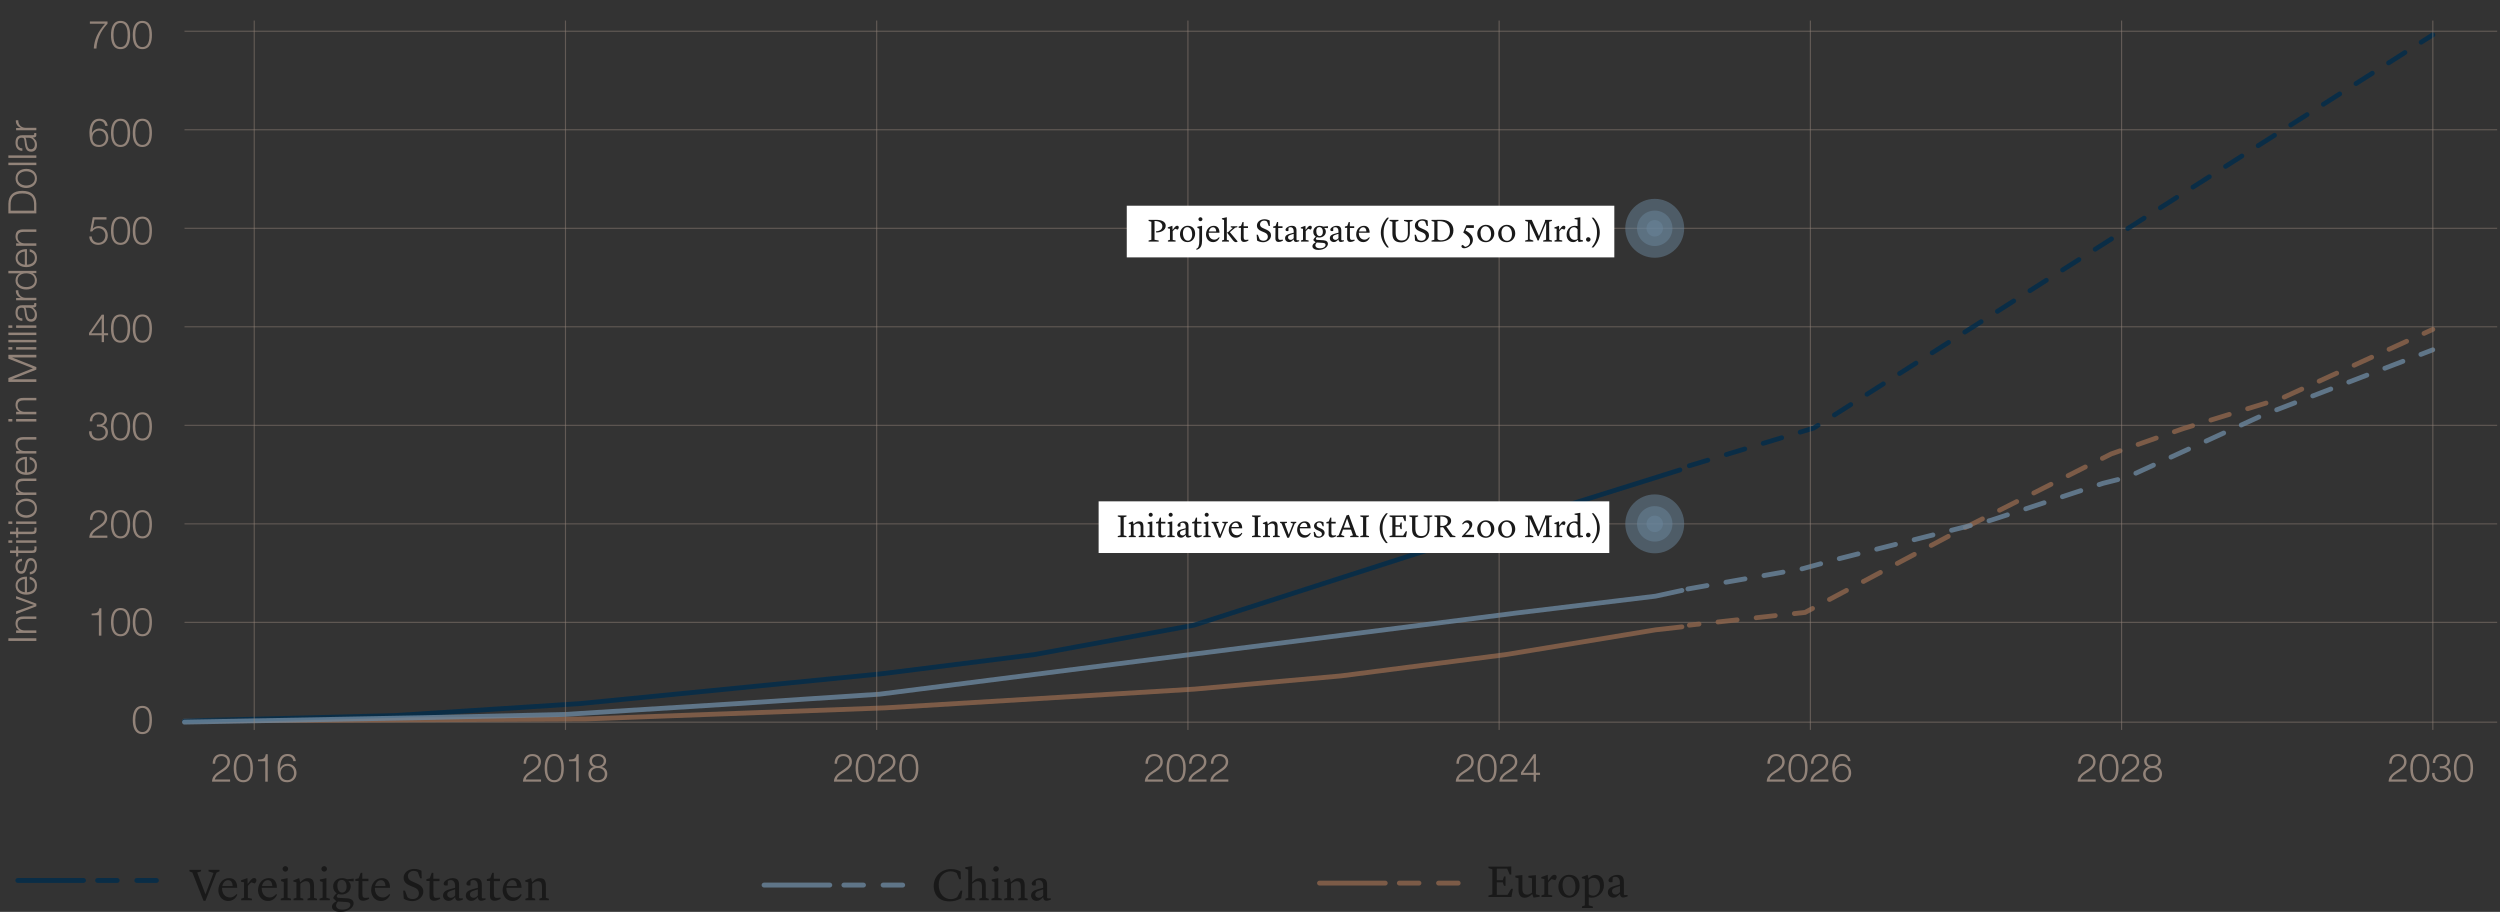 <svg xmlns="http://www.w3.org/2000/svg" viewBox="0 0 765 279.04"><rect x="0" y="0" width="765" height="279.04" fill="#333333" stroke="none"/><defs><style>.cls-1,.cls-2{fill:#8e654c}.cls-1,.cls-4,.cls-5{opacity:.8}.cls-6{fill:#fff}.cls-7,.cls-8{fill:#928379}.cls-8,.cls-9{opacity:.5}.cls-4,.cls-9{fill:#6a869d}.cls-10{fill:#191919}.cls-5{fill:#002c4b}</style></defs><g id="Calque_6" data-name="Calque 6"><path d="M46.49 220.31c0 1.97-.48 4.33-2.93 4.33s-2.93-2.36-2.93-4.32.48-4.33 2.93-4.33 2.93 2.36 2.93 4.32Zm-5.09 0c0 1.46.25 3.69 2.17 3.69s2.17-2.23 2.17-3.69-.25-3.68-2.17-3.68-2.17 2.23-2.17 3.68Z" class="cls-7"/><g><path d="M70.41 239.19h-5.53c.06-2.49 2.61-3.11 4.04-4.53.46-.47.7-.91.7-1.58 0-1.09-.86-1.71-1.88-1.71-1.38 0-1.92 1.1-1.9 2.34h-.76c-.04-1.73.86-2.97 2.69-2.97 1.46 0 2.6.8 2.6 2.36 0 1.4-1.02 2.28-2.11 2.99-.82.55-2.31 1.29-2.52 2.42h4.67v.7ZM77.38 235.04c0 1.97-.48 4.33-2.93 4.33s-2.93-2.36-2.93-4.32.48-4.33 2.93-4.33 2.93 2.36 2.93 4.32Zm-5.09 0c0 1.46.25 3.69 2.17 3.69s2.17-2.23 2.17-3.69-.25-3.68-2.17-3.68-2.17 2.23-2.17 3.68ZM78.96 232.41c1.32-.05 2.13-.07 2.36-1.62h.61v8.4h-.76v-6.24h-2.22v-.54ZM89.77 232.92c-.13-.92-.78-1.56-1.75-1.56-1.95 0-2.31 2.23-2.31 3.75h.02c.4-.83 1.28-1.39 2.23-1.39 1.68 0 2.77 1.16 2.77 2.81s-1.19 2.84-2.84 2.84c-2.04 0-2.94-1.19-2.94-4.46 0-1 .25-4.19 3-4.19 1.48 0 2.4.73 2.58 2.19h-.76Zm-3.91 3.65c0 1.19.64 2.16 2.1 2.16 1.2 0 2.01-1 2.01-2.16 0-1.22-.74-2.22-2.03-2.22s-2.09.98-2.09 2.22Z" class="cls-7"/></g><g><path d="M165.56 239.19h-5.53c.06-2.49 2.61-3.11 4.04-4.53.46-.47.7-.91.7-1.58 0-1.09-.86-1.71-1.88-1.71-1.38 0-1.92 1.1-1.9 2.34h-.76c-.04-1.73.86-2.97 2.69-2.97 1.46 0 2.6.8 2.6 2.36 0 1.4-1.02 2.28-2.11 2.99-.82.55-2.31 1.29-2.52 2.42h4.67v.7ZM172.53 235.04c0 1.97-.48 4.33-2.93 4.33s-2.93-2.36-2.93-4.32.48-4.33 2.93-4.33 2.93 2.36 2.93 4.32Zm-5.1 0c0 1.46.25 3.69 2.17 3.69s2.17-2.23 2.17-3.69-.25-3.68-2.17-3.68-2.17 2.23-2.17 3.68ZM174.11 232.41c1.32-.05 2.13-.07 2.36-1.62h.61v8.4h-.76v-6.24h-2.22v-.54ZM184.12 234.67v.02c1.08.22 1.71 1.02 1.71 2.15 0 1.69-1.32 2.53-2.89 2.53s-2.89-.84-2.89-2.53c.02-1.09.67-1.96 1.7-2.15v-.02c-.88-.26-1.37-.92-1.37-1.85 0-1.44 1.31-2.1 2.54-2.1s2.55.66 2.55 2.1c0 .91-.52 1.6-1.37 1.85Zm.96 2.17c0-1.21-1.01-1.85-2.13-1.82-1.15-.02-2.13.59-2.13 1.82s.96 1.9 2.13 1.9 2.13-.61 2.13-1.9Zm-.34-4.02c0-.96-.78-1.46-1.79-1.46-.92 0-1.8.5-1.8 1.46 0 1.13.91 1.58 1.8 1.56.92.02 1.79-.48 1.79-1.56Z" class="cls-7"/></g><g><path d="M355.85 239.19h-5.53c.06-2.49 2.61-3.11 4.04-4.53.46-.47.7-.91.7-1.58 0-1.09-.86-1.71-1.88-1.71-1.38 0-1.92 1.1-1.9 2.34h-.76c-.04-1.73.86-2.97 2.69-2.97 1.46 0 2.6.8 2.6 2.36 0 1.4-1.02 2.28-2.11 2.99-.82.55-2.31 1.29-2.52 2.42h4.67v.7ZM362.83 235.04c0 1.97-.48 4.33-2.93 4.33s-2.93-2.36-2.93-4.32.48-4.33 2.93-4.33 2.93 2.36 2.93 4.32Zm-5.1 0c0 1.46.25 3.69 2.17 3.69s2.17-2.23 2.17-3.69-.25-3.68-2.17-3.68-2.17 2.23-2.17 3.68ZM369.2 239.19h-5.53c.06-2.49 2.61-3.11 4.04-4.53.46-.47.7-.91.7-1.58 0-1.09-.86-1.71-1.88-1.71-1.38 0-1.92 1.1-1.9 2.34h-.76c-.04-1.73.86-2.97 2.69-2.97 1.46 0 2.6.8 2.6 2.36 0 1.4-1.02 2.28-2.11 2.99-.82.55-2.31 1.29-2.52 2.42h4.67v.7ZM375.87 239.19h-5.53c.06-2.49 2.61-3.11 4.04-4.53.46-.47.7-.91.7-1.58 0-1.09-.86-1.71-1.88-1.71-1.38 0-1.92 1.1-1.9 2.34h-.76c-.04-1.73.86-2.97 2.69-2.97 1.46 0 2.6.8 2.6 2.36 0 1.4-1.02 2.28-2.11 2.99-.82.55-2.31 1.29-2.52 2.42h4.67v.7Z" class="cls-7"/></g><g><path d="M260.71 239.19h-5.53c.06-2.49 2.61-3.11 4.04-4.53.46-.47.7-.91.7-1.58 0-1.09-.86-1.71-1.88-1.71-1.38 0-1.92 1.1-1.9 2.34h-.75c-.04-1.73.86-2.97 2.69-2.97 1.46 0 2.6.8 2.6 2.36 0 1.4-1.02 2.28-2.11 2.99-.82.55-2.31 1.29-2.52 2.42h4.67v.7ZM267.68 235.04c0 1.97-.48 4.33-2.93 4.33s-2.93-2.36-2.93-4.32.48-4.33 2.93-4.33 2.93 2.36 2.93 4.32Zm-5.1 0c0 1.46.25 3.69 2.17 3.69s2.17-2.23 2.17-3.69-.25-3.68-2.17-3.68-2.17 2.23-2.17 3.68ZM274.05 239.19h-5.53c.06-2.49 2.61-3.11 4.04-4.53.46-.47.7-.91.7-1.58 0-1.09-.86-1.71-1.88-1.71-1.38 0-1.92 1.1-1.9 2.34h-.75c-.04-1.73.86-2.97 2.69-2.97 1.46 0 2.6.8 2.6 2.36 0 1.4-1.02 2.28-2.11 2.99-.82.55-2.31 1.29-2.52 2.42h4.67v.7ZM281.02 235.04c0 1.97-.48 4.33-2.93 4.33s-2.93-2.36-2.93-4.32.48-4.33 2.93-4.33 2.93 2.36 2.93 4.32Zm-5.09 0c0 1.46.25 3.69 2.17 3.69s2.17-2.23 2.17-3.69-.25-3.68-2.17-3.68-2.17 2.23-2.17 3.68Z" class="cls-7"/></g><g><path d="M451 239.19h-5.53c.06-2.49 2.61-3.11 4.04-4.53.46-.47.7-.91.7-1.58 0-1.09-.86-1.71-1.88-1.71-1.38 0-1.92 1.1-1.9 2.34h-.76c-.04-1.73.86-2.97 2.69-2.97 1.46 0 2.6.8 2.6 2.36 0 1.4-1.02 2.28-2.11 2.99-.82.55-2.31 1.29-2.52 2.42H451v.7ZM457.97 235.04c0 1.97-.48 4.33-2.93 4.33s-2.93-2.36-2.93-4.32.48-4.33 2.93-4.33 2.93 2.36 2.93 4.32Zm-5.09 0c0 1.46.25 3.69 2.17 3.69s2.17-2.23 2.17-3.69-.25-3.68-2.17-3.68-2.17 2.23-2.17 3.68ZM464.34 239.19h-5.53c.06-2.49 2.61-3.11 4.04-4.53.46-.47.7-.91.7-1.58 0-1.09-.86-1.71-1.88-1.71-1.38 0-1.92 1.1-1.9 2.34h-.76c-.04-1.73.86-2.97 2.69-2.97 1.46 0 2.6.8 2.6 2.36 0 1.4-1.02 2.28-2.11 2.99-.82.55-2.31 1.29-2.52 2.42h4.67v.7ZM465.42 236.37l3.89-5.58h.68v5.67h1.26v.64h-1.26v2.09h-.7v-2.09h-3.87v-.73Zm3.87.1v-4.57h-.02l-3.17 4.57h3.19Z" class="cls-7"/></g><g><path d="M546.15 239.19h-5.53c.06-2.49 2.62-3.11 4.04-4.53.46-.47.7-.91.7-1.58 0-1.09-.86-1.71-1.88-1.71-1.38 0-1.92 1.1-1.89 2.34h-.76c-.04-1.73.86-2.97 2.69-2.97 1.46 0 2.6.8 2.6 2.36 0 1.4-1.02 2.28-2.11 2.99-.82.55-2.32 1.29-2.52 2.42h4.67v.7ZM553.12 235.04c0 1.97-.48 4.33-2.93 4.33s-2.93-2.36-2.93-4.32.48-4.33 2.93-4.33 2.93 2.36 2.93 4.32Zm-5.1 0c0 1.46.25 3.69 2.17 3.69s2.17-2.23 2.17-3.69-.25-3.68-2.17-3.68-2.17 2.23-2.17 3.68ZM559.49 239.19h-5.53c.06-2.49 2.62-3.11 4.04-4.53.46-.47.7-.91.7-1.58 0-1.09-.86-1.71-1.88-1.71-1.38 0-1.92 1.1-1.89 2.34h-.76c-.04-1.73.86-2.97 2.69-2.97 1.46 0 2.6.8 2.6 2.36 0 1.4-1.02 2.28-2.11 2.99-.82.55-2.32 1.29-2.52 2.42h4.67v.7ZM565.5 232.92c-.13-.92-.78-1.56-1.75-1.56-1.95 0-2.31 2.23-2.31 3.75h.02c.4-.83 1.28-1.39 2.23-1.39 1.68 0 2.77 1.16 2.77 2.81s-1.19 2.84-2.84 2.84c-2.04 0-2.94-1.19-2.94-4.46 0-1 .25-4.19 3-4.19 1.47 0 2.4.73 2.58 2.19h-.75Zm-3.91 3.65c0 1.19.64 2.16 2.1 2.16 1.2 0 2.01-1 2.01-2.16 0-1.22-.74-2.22-2.03-2.22s-2.09.98-2.09 2.22Z" class="cls-7"/></g><g><path d="M641.29 239.19h-5.53c.06-2.49 2.61-3.11 4.04-4.53.46-.47.7-.91.7-1.58 0-1.09-.86-1.71-1.88-1.71-1.38 0-1.92 1.1-1.9 2.34h-.76c-.04-1.73.86-2.97 2.69-2.97 1.46 0 2.6.8 2.6 2.36 0 1.4-1.02 2.28-2.11 2.99-.82.55-2.31 1.29-2.52 2.42h4.67v.7ZM648.27 235.04c0 1.97-.48 4.33-2.93 4.33s-2.93-2.36-2.93-4.32.48-4.33 2.93-4.33 2.93 2.36 2.93 4.32Zm-5.1 0c0 1.46.25 3.69 2.17 3.69s2.17-2.23 2.17-3.69-.25-3.68-2.17-3.68-2.17 2.23-2.17 3.68ZM654.64 239.19h-5.53c.06-2.49 2.61-3.11 4.04-4.53.46-.47.7-.91.7-1.58 0-1.09-.86-1.71-1.88-1.71-1.38 0-1.92 1.1-1.9 2.34h-.76c-.04-1.73.86-2.97 2.69-2.97 1.46 0 2.6.8 2.6 2.36 0 1.4-1.02 2.28-2.11 2.99-.82.55-2.31 1.29-2.52 2.42h4.67v.7ZM659.86 234.67v.02c1.08.22 1.71 1.02 1.71 2.15 0 1.69-1.32 2.53-2.89 2.53s-2.89-.84-2.89-2.53c.02-1.09.67-1.96 1.7-2.15v-.02c-.88-.26-1.37-.92-1.37-1.85 0-1.44 1.31-2.1 2.54-2.1s2.55.66 2.55 2.1c0 .91-.52 1.6-1.37 1.85Zm.96 2.17c0-1.21-1.01-1.85-2.13-1.82-1.15-.02-2.13.59-2.13 1.82s.96 1.9 2.13 1.9 2.13-.61 2.13-1.9Zm-.35-4.02c0-.96-.78-1.46-1.79-1.46-.92 0-1.8.5-1.8 1.46 0 1.13.91 1.58 1.8 1.56.92.02 1.79-.48 1.79-1.56Z" class="cls-7"/></g><g><path d="M736.44 239.19h-5.53c.06-2.49 2.61-3.11 4.04-4.53.46-.47.7-.91.7-1.58 0-1.09-.86-1.71-1.88-1.71-1.38 0-1.92 1.1-1.9 2.34h-.76c-.04-1.73.86-2.97 2.69-2.97 1.46 0 2.6.8 2.6 2.36 0 1.4-1.02 2.28-2.11 2.99-.82.55-2.31 1.29-2.52 2.42h4.67v.7ZM743.41 235.04c0 1.97-.48 4.33-2.93 4.33s-2.93-2.36-2.93-4.32.48-4.33 2.93-4.33 2.93 2.36 2.93 4.32Zm-5.09 0c0 1.46.25 3.69 2.17 3.69s2.17-2.23 2.17-3.69-.25-3.68-2.17-3.68-2.17 2.23-2.17 3.68ZM744.98 236.51c-.05 1.33.74 2.22 2.1 2.22 1.1 0 2.15-.66 2.15-1.86s-.9-1.77-2.01-1.77h-.64v-.64h.64c.78.01 1.7-.47 1.7-1.52s-.83-1.58-1.83-1.58c-1.26 0-1.93.88-1.91 2.12h-.76c.01-1.58 1.02-2.76 2.65-2.76 1.32 0 2.6.65 2.6 2.13 0 .91-.52 1.64-1.42 1.86v.02c1.09.18 1.73.97 1.73 2.08 0 1.64-1.34 2.55-2.89 2.55-1.74 0-2.99-1.06-2.87-2.85h.76ZM756.76 235.04c0 1.97-.48 4.33-2.93 4.33s-2.93-2.36-2.93-4.32.48-4.33 2.93-4.33 2.93 2.36 2.93 4.32Zm-5.1 0c0 1.46.25 3.69 2.17 3.69s2.17-2.23 2.17-3.69-.25-3.68-2.17-3.68-2.17 2.23-2.17 3.68Z" class="cls-7"/></g><g><path d="M32.85 164.57h-5.53c.06-2.49 2.61-3.11 4.04-4.53.46-.47.7-.91.7-1.58 0-1.09-.86-1.71-1.88-1.71-1.38 0-1.92 1.1-1.9 2.34h-.76c-.04-1.73.86-2.97 2.69-2.97 1.46 0 2.6.8 2.6 2.36 0 1.4-1.02 2.28-2.11 2.99-.82.55-2.31 1.29-2.52 2.42h4.67v.7ZM39.82 160.42c0 1.97-.48 4.33-2.93 4.33s-2.93-2.36-2.93-4.32.48-4.33 2.93-4.33 2.93 2.36 2.93 4.32Zm-5.1 0c0 1.46.25 3.69 2.17 3.69s2.17-2.23 2.17-3.69-.25-3.68-2.17-3.68-2.17 2.23-2.17 3.68ZM46.49 160.42c0 1.97-.48 4.33-2.93 4.33s-2.93-2.36-2.93-4.32.48-4.33 2.93-4.33 2.93 2.36 2.93 4.32Zm-5.09 0c0 1.46.25 3.69 2.17 3.69s2.17-2.23 2.17-3.69-.25-3.68-2.17-3.68-2.17 2.23-2.17 3.68Z" class="cls-7"/></g><g><path d="m27.25 101.87 3.89-5.58h.68v5.67h1.26v.64h-1.26v2.09h-.7v-2.09h-3.87v-.73Zm3.87.1V97.4h-.02l-3.17 4.57h3.19ZM39.82 100.54c0 1.97-.48 4.33-2.93 4.33s-2.93-2.36-2.93-4.32.48-4.33 2.93-4.33 2.93 2.36 2.93 4.32Zm-5.1 0c0 1.46.25 3.69 2.17 3.69s2.17-2.23 2.17-3.69-.25-3.68-2.17-3.68-2.17 2.23-2.17 3.68ZM46.49 100.54c0 1.97-.48 4.33-2.93 4.33s-2.93-2.36-2.93-4.32.48-4.33 2.93-4.33 2.93 2.36 2.93 4.32Zm-5.09 0c0 1.46.25 3.69 2.17 3.69s2.17-2.23 2.17-3.69-.25-3.68-2.17-3.68-2.17 2.23-2.17 3.68Z" class="cls-7"/></g><g><path d="M32.19 38.53c-.13-.92-.78-1.56-1.75-1.56-1.96 0-2.31 2.23-2.31 3.75h.02c.4-.83 1.28-1.39 2.23-1.39 1.68 0 2.77 1.16 2.77 2.81s-1.19 2.84-2.84 2.84c-2.04 0-2.94-1.19-2.94-4.46 0-1 .25-4.19 3-4.19 1.48 0 2.4.73 2.58 2.19h-.76Zm-3.91 3.66c0 1.19.64 2.16 2.1 2.16 1.2 0 2.01-1 2.01-2.16 0-1.22-.74-2.22-2.03-2.22s-2.09.98-2.09 2.22ZM39.82 40.65c0 1.97-.48 4.33-2.93 4.33s-2.93-2.36-2.93-4.32.48-4.33 2.93-4.33 2.93 2.36 2.93 4.32Zm-5.1 0c0 1.46.25 3.69 2.17 3.69s2.17-2.23 2.17-3.69-.25-3.68-2.17-3.68-2.17 2.23-2.17 3.68ZM46.49 40.65c0 1.97-.48 4.33-2.93 4.33s-2.93-2.36-2.93-4.32.48-4.33 2.93-4.33 2.93 2.36 2.93 4.32Zm-5.09 0c0 1.46.25 3.69 2.17 3.69s2.17-2.23 2.17-3.69-.25-3.68-2.17-3.68-2.17 2.23-2.17 3.68Z" class="cls-7"/></g><g><path d="M28.05 187.74c1.32-.05 2.13-.07 2.36-1.62h.61v8.4h-.76v-6.24h-2.22v-.54ZM39.82 190.37c0 1.97-.48 4.33-2.93 4.33s-2.93-2.36-2.93-4.32.48-4.33 2.93-4.33 2.93 2.36 2.93 4.32Zm-5.1 0c0 1.46.25 3.69 2.17 3.69s2.17-2.23 2.17-3.69-.25-3.68-2.17-3.68-2.17 2.23-2.17 3.68ZM46.49 190.37c0 1.97-.48 4.33-2.93 4.33s-2.93-2.36-2.93-4.32.48-4.33 2.93-4.33 2.93 2.36 2.93 4.32Zm-5.09 0c0 1.46.25 3.69 2.17 3.69s2.17-2.23 2.17-3.69-.25-3.68-2.17-3.68-2.17 2.23-2.17 3.68Z" class="cls-7"/></g><g><path d="M28.04 131.96c-.05 1.33.74 2.22 2.1 2.22 1.1 0 2.15-.66 2.15-1.86s-.9-1.77-2.01-1.77h-.64v-.64h.64c.78.01 1.7-.47 1.7-1.52s-.83-1.58-1.84-1.58c-1.26 0-1.93.88-1.91 2.12h-.76c.01-1.58 1.02-2.76 2.65-2.76 1.32 0 2.6.65 2.6 2.13 0 .91-.52 1.64-1.42 1.86v.02c1.09.18 1.73.97 1.73 2.08 0 1.64-1.34 2.55-2.89 2.55-1.74 0-2.99-1.06-2.87-2.85h.76ZM39.82 130.48c0 1.97-.48 4.33-2.93 4.33s-2.93-2.36-2.93-4.32.48-4.33 2.93-4.33 2.93 2.36 2.93 4.32Zm-5.1 0c0 1.46.25 3.69 2.17 3.69s2.17-2.23 2.17-3.69-.25-3.68-2.17-3.68-2.17 2.23-2.17 3.68ZM46.49 130.48c0 1.97-.48 4.33-2.93 4.33s-2.93-2.36-2.93-4.32.48-4.33 2.93-4.33 2.93 2.36 2.93 4.32Zm-5.09 0c0 1.46.25 3.69 2.17 3.69s2.17-2.23 2.17-3.69-.25-3.68-2.17-3.68-2.17 2.23-2.17 3.68Z" class="cls-7"/></g><g><path d="M28.08 72.35c.04 1.16.91 1.94 2.06 1.94 1.3 0 2.1-1.07 2.1-2.29s-.9-2.18-2.15-2.18c-.74 0-1.46.36-1.87 1h-.65l.82-4.35h4.2v.7h-3.67l-.54 2.78.02.02c.42-.49 1.13-.78 1.77-.78 1.73 0 2.82 1.21 2.82 2.9s-1.31 2.84-2.91 2.84-2.72-.98-2.76-2.58h.76ZM39.82 70.6c0 1.97-.48 4.33-2.93 4.33s-2.93-2.36-2.93-4.32.48-4.33 2.93-4.33 2.93 2.36 2.93 4.32Zm-5.1 0c0 1.46.25 3.69 2.17 3.69s2.17-2.23 2.17-3.69-.25-3.68-2.17-3.68-2.17 2.23-2.17 3.68ZM46.49 70.6c0 1.97-.48 4.33-2.93 4.33s-2.93-2.36-2.93-4.32.48-4.33 2.93-4.33 2.93 2.36 2.93 4.32Zm-5.09 0c0 1.46.25 3.69 2.17 3.69s2.17-2.23 2.17-3.69-.25-3.68-2.17-3.68-2.17 2.23-2.17 3.68Z" class="cls-7"/></g><path d="M56.46 69.69h707.67v.34H56.46z" class="cls-8"/><g><path d="M27.5 6.57h5.4v.7c-1.04 1.09-3.2 3.68-3.39 7.59h-.82c.2-2.84 1.13-4.94 3.45-7.59H27.5v-.7ZM39.82 10.71c0 1.97-.48 4.33-2.93 4.33s-2.93-2.36-2.93-4.32.48-4.33 2.93-4.33 2.93 2.36 2.93 4.32Zm-5.1 0c0 1.46.25 3.69 2.17 3.69s2.17-2.23 2.17-3.69-.25-3.68-2.17-3.68-2.17 2.23-2.17 3.68ZM46.49 10.71c0 1.97-.48 4.33-2.93 4.33s-2.93-2.36-2.93-4.32.48-4.33 2.93-4.33 2.93 2.36 2.93 4.32Zm-5.09 0c0 1.46.25 3.69 2.17 3.69s2.17-2.23 2.17-3.69-.25-3.68-2.17-3.68-2.17 2.23-2.17 3.68Z" class="cls-7"/></g><path d="M56.46 9.39h707.67v.34H56.46zM56.46 39.54h707.67v.34H56.46zM56.46 99.83h707.67v.34H56.46zM56.46 129.98h707.67v.34H56.46zM56.46 160.13h707.67v.34H56.46zM56.46 190.28h707.67v.34H56.46zM56.46 220.81h707.67v.34H56.46z" class="cls-8"/><path d="M56.46 221.34c-.41 0-.74-.33-.74-.74s.33-.74.74-.74l122.72-.6 91.56-3.39 94.73-5.74 44.76-4.04 50.45-6.52 45.77-7.56 8.13-.92c.41-.05.77.25.82.65.05.41-.25.77-.65.82l-8.1.91-45.76 7.56-50.5 6.53-44.81 4.05-94.77 5.74-91.6 3.39-122.75.6Z" class="cls-1"/></g><g id="titles_disclaimer" data-name="titles + disclaimer"><g opacity=".8"><path d="M516.94 192.04c-.37 0-.69-.28-.73-.66-.05-.41.25-.77.65-.82l2.94-.33c.4-.05.77.25.82.65.05.41-.25.77-.65.82l-2.94.33h-.08ZM525.71 191.07c-.37 0-.69-.28-.73-.66-.04-.41.25-.77.65-.82l5.84-.65c.4-.05.77.25.82.65.05.41-.25.77-.65.82l-5.84.65h-.08Zm11.68-1.29c-.37 0-.69-.28-.73-.66-.05-.41.25-.77.65-.82l5.84-.65c.41-.05.77.25.81.65s-.25.77-.65.81l-5.84.64h-.08Zm11.68-1.29c-.37 0-.69-.28-.73-.66-.04-.41.25-.77.65-.81l3.14-.34 2.15-1.14c.36-.19.81-.05 1 .31.19.36.05.81-.31 1l-2.27 1.21c-.08.04-.17.07-.27.08l-3.28.36h-.08Zm10.75-4.32c-.26 0-.52-.14-.65-.39a.743.743 0 0 1 .31-1l5.19-2.76c.36-.19.81-.06 1 .31.19.36.05.81-.31 1l-5.19 2.76a.73.73 0 0 1-.35.09Zm10.38-5.51c-.26 0-.52-.14-.65-.39a.743.743 0 0 1 .31-1l5.19-2.76c.36-.19.81-.06 1 .31.19.36.05.81-.31 1l-5.19 2.76a.73.73 0 0 1-.35.09Zm10.38-5.52c-.26 0-.52-.14-.65-.39a.743.743 0 0 1 .31-1l5.19-2.76c.36-.19.81-.06 1 .31.19.36.05.81-.31 1l-5.19 2.76a.73.73 0 0 1-.35.09Zm10.38-5.51c-.26 0-.52-.14-.65-.39a.743.743 0 0 1 .31-1l5.19-2.76c.36-.19.81-.06 1 .31.19.36.05.81-.31 1l-5.19 2.76a.73.73 0 0 1-.35.09Zm10.41-5.46c-.27 0-.53-.15-.66-.41a.736.736 0 0 1 .33-.99l5.25-2.65c.36-.18.81-.04.99.33.18.36.04.81-.33.99l-5.25 2.65a.8.8 0 0 1-.33.08Zm10.49-5.29c-.27 0-.53-.15-.66-.41a.736.736 0 0 1 .33-.99l5.25-2.65c.36-.18.81-.04.99.33.18.36.04.81-.33.99l-5.25 2.65a.8.8 0 0 1-.33.08Zm10.49-5.29c-.27 0-.53-.15-.66-.41a.736.736 0 0 1 .33-.99l5.25-2.65c.36-.18.81-.04.99.33.18.36.04.81-.33.99l-5.25 2.65a.8.8 0 0 1-.33.08Zm10.5-5.3c-.27 0-.53-.15-.66-.41a.736.736 0 0 1 .33-.99l5.25-2.65c.36-.19.81-.04.99.33.18.36.04.81-.33.99l-5.25 2.65a.8.8 0 0 1-.33.08Zm10.49-5.29c-.27 0-.53-.15-.66-.41a.736.736 0 0 1 .33-.99l2.76-1.39 2.72-.96c.39-.14.81.07.94.45.14.38-.07.81-.45.94l-2.63.93-2.67 1.35a.8.8 0 0 1-.33.08Zm10.93-4.27c-.3 0-.59-.19-.7-.49-.14-.38.07-.81.45-.94l5.54-1.95c.39-.13.81.07.94.45s-.07.81-.45.94l-5.54 1.95a.69.69 0 0 1-.25.04Zm11.09-3.89c-.3 0-.59-.19-.7-.49-.14-.38.07-.81.45-.94l2.62-.92 2.99-.92c.39-.12.8.1.92.49s-.1.8-.49.92l-2.96.91-2.6.91a.69.69 0 0 1-.25.04Zm11.19-3.57a.736.736 0 0 1-.22-1.44l5.61-1.73c.39-.12.8.1.92.49s-.1.8-.49.92l-5.61 1.73c-.07.02-.15.03-.22.03Zm11.23-3.47a.736.736 0 0 1-.22-1.44l5.62-1.72c.39-.12.8.1.92.49s-.1.8-.49.92l-5.62 1.72c-.07.02-.15.03-.22.03Zm11.2-3.55c-.28 0-.55-.16-.67-.43-.17-.37 0-.81.37-.98l5.35-2.44c.37-.17.81 0 .98.37.17.37 0 .81-.37.98l-5.35 2.44c-.1.05-.2.07-.31.07Zm10.69-4.88c-.28 0-.55-.16-.67-.43-.17-.37 0-.81.37-.98l5.35-2.44c.37-.17.81 0 .98.37.17.37 0 .81-.37.98l-5.35 2.44c-.1.05-.2.07-.31.07Zm10.69-4.87c-.28 0-.55-.16-.67-.43-.17-.37 0-.81.37-.98l5.35-2.44c.37-.17.81 0 .98.37.17.37 0 .81-.37.98l-5.35 2.44c-.1.05-.2.07-.31.07Zm10.7-4.88c-.28 0-.55-.16-.67-.43-.17-.37 0-.81.37-.98l5.35-2.44c.37-.17.81 0 .98.37.17.37 0 .81-.37.98l-5.35 2.44c-.1.05-.2.07-.31.07ZM741.75 102.75c-.28 0-.55-.16-.67-.43-.17-.37 0-.81.37-.98l2.69-1.23c.37-.17.81 0 .98.37.17.37 0 .81-.37.98l-2.69 1.23c-.1.05-.2.07-.31.07Z" class="cls-2"/></g><path d="M56.46 221.34a.74.74 0 0 1-.02-1.48l64.28-1.64 56.52-3.65 92.07-9.09 47.04-5.9 48.79-8.99 111.1-35.72 37.58-11.77c.39-.13.8.09.93.48.12.39-.1.8-.48.93l-37.57 11.77-111.19 35.74-48.92 9.02-47.1 5.91-92.11 9.1-56.57 3.65-64.31 1.64h-.02ZM516.94 143.26a.75.75 0 0 1-.71-.52c-.12-.39.1-.8.49-.92l5.65-1.71c.39-.12.8.1.92.49s-.1.8-.49.92l-5.65 1.71c-.07.02-.14.03-.21.03Zm11.31-3.43a.75.75 0 0 1-.71-.52c-.12-.39.1-.8.49-.92l5.65-1.71c.39-.12.8.1.92.49s-.1.8-.49.92l-5.65 1.71c-.07.02-.14.03-.21.03Zm11.3-3.43a.75.75 0 0 1-.71-.52c-.12-.39.1-.8.49-.92l5.65-1.71c.39-.12.8.1.92.49s-.1.8-.49.92l-5.65 1.71c-.07.02-.14.03-.21.03Zm11.31-3.42a.75.75 0 0 1-.71-.52c-.12-.39.1-.8.49-.92l4.05-1.23 1.24-.79c.34-.22.8-.12 1.02.23.22.34.12.8-.23 1.02l-1.33.84c-.06.04-.12.06-.18.08l-4.15 1.26c-.07.02-.14.03-.21.03Zm10.47-5.27a.737.737 0 0 1-.39-1.36l4.99-3.17c.34-.22.8-.12 1.02.23.22.34.12.8-.23 1.02l-4.99 3.17c-.12.08-.26.12-.4.12Zm9.97-6.34a.737.737 0 0 1-.39-1.36l4.99-3.17c.34-.22.8-.12 1.02.23.22.34.12.8-.23 1.02l-4.99 3.17c-.12.08-.26.12-.4.12Zm9.98-6.34a.737.737 0 0 1-.39-1.36l4.99-3.17c.34-.22.8-.12 1.02.23.22.34.12.8-.23 1.02l-4.99 3.17c-.12.08-.26.12-.4.12Zm9.97-6.34a.737.737 0 0 1-.39-1.36l4.99-3.17c.34-.22.8-.12 1.02.23.22.34.12.8-.23 1.02l-4.99 3.17c-.12.08-.26.12-.4.12Zm9.98-6.34a.737.737 0 0 1-.39-1.36l4.99-3.17c.34-.22.8-.12 1.02.23.22.34.12.8-.23 1.02l-4.99 3.17c-.12.08-.26.12-.4.12Zm9.97-6.34a.737.737 0 0 1-.39-1.36l4.99-3.17c.34-.22.8-.12 1.02.23.22.34.12.8-.23 1.02l-4.99 3.17c-.12.08-.26.12-.4.12Zm9.97-6.33a.737.737 0 0 1-.39-1.36l4.99-3.17c.34-.22.8-.12 1.02.23.22.34.12.8-.23 1.02l-4.99 3.17c-.12.08-.26.12-.4.12Zm9.98-6.34a.737.737 0 0 1-.39-1.36l4.99-3.17c.34-.22.8-.12 1.02.23.22.34.12.8-.23 1.02l-4.99 3.17c-.12.08-.26.12-.4.12Zm9.97-6.34a.737.737 0 0 1-.39-1.36l4.99-3.17c.34-.22.8-.12 1.02.23.22.34.12.8-.23 1.02l-4.99 3.17c-.12.08-.26.12-.4.12Zm9.98-6.34a.737.737 0 0 1-.39-1.36l4.99-3.17c.34-.22.8-.12 1.02.23.22.34.12.8-.23 1.02l-4.99 3.17c-.12.08-.26.12-.4.12Zm9.97-6.34a.737.737 0 0 1-.39-1.36l4.99-3.17c.34-.22.8-.12 1.02.23.22.34.12.8-.23 1.02l-4.99 3.17c-.12.08-.26.12-.4.12Zm9.98-6.33a.737.737 0 0 1-.39-1.36l4.99-3.17c.34-.22.8-.12 1.02.23.22.34.12.8-.23 1.02l-4.99 3.17c-.12.08-.26.12-.4.12Zm9.97-6.34a.737.737 0 0 1-.39-1.36l4.99-3.17c.34-.22.8-.12 1.02.23.22.34.12.8-.23 1.02l-4.99 3.17c-.12.08-.26.12-.4.12Zm9.98-6.34a.737.737 0 0 1-.39-1.36l4.99-3.17c.34-.22.8-.12 1.02.23.22.34.12.8-.23 1.02l-4.99 3.17c-.12.08-.26.12-.4.12Zm9.97-6.33a.737.737 0 0 1-.39-1.36l4.99-3.17c.34-.22.8-.12 1.02.23.22.34.12.8-.23 1.02l-4.99 3.17c-.12.08-.26.12-.4.12Zm9.98-6.33a.737.737 0 0 1-.39-1.36l4.99-3.17c.34-.22.8-.12 1.02.23.22.34.12.8-.23 1.02l-4.99 3.17c-.12.08-.26.12-.4.12Zm9.98-6.34a.737.737 0 0 1-.39-1.36l4.99-3.17c.34-.22.8-.12 1.02.23.22.34.12.8-.23 1.02l-4.99 3.17c-.12.08-.26.12-.4.12Zm9.98-6.33a.737.737 0 0 1-.39-1.36l4.99-3.17c.34-.22.8-.12 1.02.23.22.34.12.8-.23 1.02l-4.99 3.17c-.12.08-.26.12-.4.12Zm9.97-6.33a.737.737 0 0 1-.39-1.36l3.55-2.26c.34-.22.8-.12 1.02.23.22.34.12.8-.23 1.02l-3.55 2.26c-.12.08-.26.12-.4.12Z" class="cls-5"/><path d="M56.46 221.72c-.4 0-.73-.32-.74-.73 0-.41.32-.74.72-.75l72.77-1.37 43.39-.98 52.97-3.33 43.45-2.87 95.59-12.19 99.3-12.65 42.57-5.15 8.03-1.75c.4-.09.79.17.88.56.09.4-.17.79-.56.88l-8.1 1.76-42.64 5.16-99.3 12.65-95.63 12.2-43.5 2.87-53.01 3.33-43.42.98-72.77 1.37h-.01ZM516.51 180.96c-.35 0-.66-.25-.73-.61-.07-.4.2-.78.6-.86l5.82-1.03c.4-.07.78.2.86.6.07.4-.2.78-.6.86l-5.82 1.03s-.09.01-.13.01Zm11.64-2.06c-.35 0-.66-.25-.73-.61-.07-.4.2-.78.6-.86l5.82-1.03c.4-.07.78.2.86.6.07.4-.2.78-.6.86l-5.82 1.03s-.09.01-.13.01Zm11.63-2.05c-.35 0-.66-.25-.73-.61-.07-.4.2-.78.6-.86l5.82-1.03c.4-.07.78.2.86.6.07.4-.2.78-.6.86l-5.82 1.03s-.09.01-.13.01Zm11.64-2.05c-.35 0-.66-.25-.73-.61-.07-.4.2-.79.6-.86l.19-.03 5.44-1.5c.39-.1.8.12.91.52.11.39-.12.8-.52.91l-5.77 1.56s-.09.01-.13.01Zm11.4-3.12c-.32 0-.62-.22-.71-.54-.11-.39.12-.8.52-.91l.43-.12 5.31-1.34c.4-.1.8.14.9.54.1.4-.14.8-.54.9l-5.71 1.45c-.07.02-.13.03-.2.03Zm11.46-2.9c-.33 0-.63-.22-.72-.56-.1-.4.14-.8.54-.9l5.73-1.45c.4-.1.8.14.9.54.1.4-.14.8-.54.9l-5.73 1.45c-.06.02-.12.02-.18.02Zm11.46-2.89c-.33 0-.63-.22-.72-.56-.1-.4.14-.8.54-.9l5.73-1.45c.4-.1.8.14.9.54.1.4-.14.8-.54.9l-5.73 1.45c-.06.02-.12.02-.18.02Zm11.45-2.89c-.33 0-.63-.22-.72-.56-.1-.4.14-.8.54-.9l5.73-1.45c.4-.1.8.14.9.54.1.4-.14.8-.54.9l-5.73 1.45c-.06.02-.12.02-.18.02Zm11.46-2.9c-.33 0-.63-.22-.72-.56-.1-.4.14-.8.54-.9l.58-.15 4.99-1.65c.39-.13.8.08.93.47.13.39-.08.81-.47.93l-5.67 1.83c-.06.02-.12.02-.18.02Zm11.24-3.66c-.31 0-.6-.2-.7-.51-.13-.39.08-.8.47-.93l5.61-1.85c.38-.13.8.08.93.47.13.39-.08.81-.47.93l-5.61 1.85a.62.62 0 0 1-.23.04Zm11.22-3.71c-.31 0-.6-.2-.7-.51-.13-.39.08-.81.47-.93l5.61-1.85c.39-.13.8.08.93.47.13.39-.08.81-.47.93l-5.61 1.85c-.08.03-.16.04-.23.04Zm11.22-3.71c-.31 0-.6-.2-.7-.51-.13-.39.08-.81.47-.93l1.25-.41 4.5-1.13c.4-.1.8.14.9.54.1.4-.14.8-.54.9l-4.45 1.12-1.2.4c-.08.03-.16.04-.23.04Zm11.25-3.48c-.28 0-.55-.16-.67-.43-.17-.37 0-.81.36-.98l5.37-2.46c.37-.17.81 0 .98.36.17.37 0 .81-.36.98l-5.37 2.46c-.1.05-.2.07-.31.07Zm10.75-4.92c-.28 0-.55-.16-.67-.43-.17-.37 0-.81.36-.98l5.37-2.46c.37-.17.81 0 .98.36.17.37 0 .81-.36.98l-5.37 2.46c-.1.05-.2.07-.31.07Zm10.75-4.91c-.28 0-.55-.16-.67-.43-.17-.37 0-.81.36-.98l5.37-2.46c.37-.17.81 0 .98.36s0 .81-.36.98l-5.37 2.46c-.1.05-.2.07-.31.07Zm10.75-4.91c-.28 0-.55-.16-.67-.43-.17-.37 0-.81.36-.98l5.37-2.46c.37-.17.81 0 .98.36.17.37 0 .81-.36.98l-5.37 2.46c-.1.05-.2.07-.31.07Zm10.85-4.67c-.3 0-.58-.18-.69-.47-.15-.38.04-.81.42-.95l5.52-2.12c.38-.15.81.04.95.42.15.38-.04.81-.42.95l-5.52 2.12c-.09.03-.18.05-.27.05Zm11.03-4.24c-.3 0-.58-.18-.69-.47-.15-.38.04-.81.42-.95l5.52-2.12c.38-.15.81.04.95.42.15.38-.04.81-.42.95l-5.52 2.12c-.09.03-.18.05-.26.05Zm11.03-4.23c-.3 0-.58-.18-.69-.47-.15-.38.04-.81.42-.95l5.52-2.12c.38-.15.81.04.95.42.15.38-.04.81-.42.95l-5.52 2.12c-.09.03-.18.05-.26.05Zm11.03-4.24c-.3 0-.58-.18-.69-.47-.15-.38.04-.81.42-.95l5.52-2.12c.38-.15.81.04.95.42.15.38-.04.81-.42.95l-5.52 2.12c-.09.03-.18.05-.26.05Zm11.03-4.24c-.3 0-.58-.18-.69-.47-.15-.38.04-.81.42-.95l3.63-1.4c.38-.15.81.04.95.42.15.38-.04.81-.42.95l-3.63 1.4c-.09.03-.18.05-.26.05Z" class="cls-4"/><g><path d="M2.56 196.12v-.82h8.56v.82H2.56ZM4.93 193.67v-.76H6v-.02c-.74-.28-1.25-1.1-1.25-1.98 0-1.74.91-2.27 2.39-2.27h3.98v.76H7.26c-1.07 0-1.87.35-1.87 1.57s.91 1.92 2.12 1.94h3.61v.76H4.93ZM4.93 187.91v-.84l5.43-1.94v-.02l-5.43-1.92v-.78l6.19 2.31v.8l-6.19 2.39ZM8.23 181.22c1.1-.01 2.44-.59 2.44-2.04 0-1.1-.65-1.7-1.58-1.94v-.76c1.4.32 2.22 1.14 2.22 2.7 0 1.97-1.51 2.79-3.27 2.79-1.63 0-3.27-.83-3.27-2.79s1.74-2.78 3.48-2.72v4.76Zm-.63-4.01c-1.14.04-2.21.74-2.21 1.97s1.08 1.92 2.21 2.04v-4.01ZM6.75 171.73c-.94.04-1.36.76-1.36 1.62 0 .67.26 1.46 1.07 1.46.67 0 .91-.77 1.04-1.28l.23-1.01c.13-.86.64-1.76 1.71-1.76 1.34 0 1.86 1.33 1.86 2.48 0 1.44-.67 2.42-2.18 2.54v-.76c1.02-.06 1.55-.82 1.55-1.82 0-.71-.31-1.69-1.18-1.69-.72 0-.96.67-1.13 1.36l-.22.97c-.26.98-.6 1.73-1.66 1.73-1.26 0-1.74-1.24-1.74-2.33 0-1.24.65-2.22 1.99-2.27v.76ZM4.93 168.46v-1.26h.64v1.26h4.17c.49 0 .78-.07.82-.61 0-.22-.01-.43-.04-.65h.65c0 .23.02.44.02.67 0 1.01-.34 1.36-1.39 1.34H5.57v1.08h-.64v-1.08H3.07v-.76h1.86ZM2.56 166.1v-.76h1.21v.76H2.56Zm2.37 0v-.76h6.19v.76H4.93ZM4.93 162.69v-1.26h.64v1.26h4.17c.49 0 .78-.07.82-.61 0-.22-.01-.43-.04-.65h.65c0 .23.02.44.02.67 0 1.01-.34 1.36-1.39 1.34H5.57v1.08h-.64v-1.08H3.07v-.76h1.86ZM2.56 160.32v-.76h1.21v.76H2.56Zm2.37 0v-.76h6.19v.76H4.93ZM8.03 152.58c1.77 0 3.27 1.03 3.27 2.93s-1.5 2.93-3.27 2.93-3.27-1.03-3.27-2.93 1.5-2.93 3.27-2.93Zm0 5.09c1.32 0 2.64-.72 2.64-2.17s-1.32-2.17-2.64-2.17-2.64.72-2.64 2.17 1.32 2.17 2.64 2.17ZM4.93 151.46v-.76H6v-.02c-.74-.28-1.25-1.1-1.25-1.98 0-1.74.91-2.27 2.39-2.27h3.98v.76H7.26c-1.07 0-1.87.35-1.87 1.57s.91 1.92 2.12 1.94h3.61v.76H4.93ZM8.23 144.56c1.1-.01 2.44-.59 2.44-2.04 0-1.1-.65-1.7-1.58-1.94v-.76c1.4.32 2.22 1.14 2.22 2.7 0 1.97-1.51 2.79-3.27 2.79-1.63 0-3.27-.83-3.27-2.79s1.74-2.78 3.48-2.72v4.76Zm-.63-4.01c-1.14.04-2.21.74-2.21 1.97s1.08 1.92 2.21 2.04v-4.01ZM4.93 138.78v-.76H6V138c-.74-.28-1.25-1.1-1.25-1.98 0-1.74.91-2.27 2.39-2.27h3.98v.76H7.26c-1.07 0-1.87.35-1.87 1.57s.91 1.92 2.12 1.94h3.61v.76H4.93ZM2.56 128.98v-.76h1.21v.76H2.56Zm2.37 0v-.76h6.19v.76H4.93ZM4.93 126.78v-.76H6V126c-.74-.28-1.25-1.1-1.25-1.98 0-1.74.91-2.27 2.39-2.27h3.98v.76H7.26c-1.07 0-1.87.35-1.87 1.57s.91 1.92 2.12 1.94h3.61v.76H4.93ZM2.56 116.87v-1.2l7.51-2.96-7.51-2.95v-1.2h8.56v.82h-7.4v.02l7.4 2.93v.77l-7.4 2.94v.02h7.4v.82H2.56ZM2.56 106.98v-.76h1.21v.76H2.56Zm2.37 0v-.76h6.19v.76H4.93ZM2.56 104.76V104h8.56v.76H2.56ZM2.56 102.54v-.76h8.56v.76H2.56ZM2.56 100.33v-.76h1.21v.76H2.56Zm2.37 0v-.76h6.19v.76H4.93ZM6.83 98.19c-1.45-.07-2.08-1.09-2.08-2.51 0-1.09.34-2.28 1.99-2.28h3.29c.29 0 .46-.14.46-.44 0-.08-.02-.18-.05-.24h.64c.04.17.05.29.05.49 0 .77-.43.89-1.08.89v.02c.8.53 1.26 1.07 1.26 2.25s-.56 2.07-1.81 2.07c-1.74 0-1.8-1.69-1.99-3.32-.07-.62-.16-.97-.84-.97-1.02 0-1.27.73-1.27 1.62 0 .94.43 1.63 1.44 1.65v.76Zm.91-4.03v.02c.18.1.24.43.28.64.23 1.28.22 2.88 1.43 2.88.76 0 1.22-.67 1.22-1.38 0-1.15-.73-2.17-1.94-2.16h-.98ZM4.93 91.89v-.7h1.45v-.02c-1-.38-1.58-1.22-1.54-2.34h.76c-.07 1.37.94 2.3 2.22 2.3h3.3v.76H4.93ZM11.12 82.88v.7H9.94v.02c.8.32 1.35 1.31 1.35 2.21 0 1.88-1.52 2.78-3.27 2.78s-3.27-.9-3.27-2.78c0-.92.47-1.82 1.36-2.15v-.02H2.56v-.76h8.56Zm-.45 2.93c0-1.61-1.36-2.17-2.64-2.17s-2.64.56-2.64 2.17c0 1.44 1.36 2.03 2.64 2.03s2.64-.59 2.64-2.03ZM8.23 80.99c1.1-.01 2.44-.59 2.44-2.04 0-1.1-.65-1.7-1.58-1.94v-.76c1.4.32 2.22 1.14 2.22 2.7 0 1.97-1.51 2.79-3.27 2.79-1.63 0-3.27-.83-3.27-2.79s1.74-2.78 3.48-2.72v4.76Zm-.63-4c-1.14.04-2.21.74-2.21 1.97S6.47 80.88 7.6 81v-4.01ZM4.93 75.22v-.76H6v-.02c-.74-.28-1.25-1.1-1.25-1.98 0-1.74.91-2.27 2.39-2.27h3.98v.76H7.26c-1.07 0-1.87.35-1.87 1.57s.91 1.92 2.12 1.94h3.61v.76H4.93ZM2.56 65.29v-2.96c.06-2.58 1.48-3.93 4.28-3.93s4.22 1.36 4.28 3.93v2.96H2.56Zm7.87-.82v-1.74c.01-2.46-1.03-3.53-3.59-3.53s-3.6 1.07-3.59 3.53v1.74h7.17ZM8.03 51.67c1.77 0 3.27 1.03 3.27 2.93s-1.5 2.93-3.27 2.93-3.27-1.03-3.27-2.93 1.5-2.93 3.27-2.93Zm0 5.09c1.32 0 2.64-.72 2.64-2.17s-1.32-2.17-2.64-2.17-2.64.72-2.64 2.17 1.32 2.17 2.64 2.17ZM2.56 50.53v-.76h8.56v.76H2.56ZM2.56 48.31v-.76h8.56v.76H2.56ZM6.83 46.17c-1.45-.07-2.08-1.09-2.08-2.51 0-1.09.34-2.28 1.99-2.28h3.29c.29 0 .46-.14.46-.44 0-.08-.02-.18-.05-.24h.64c.04.17.05.29.05.49 0 .77-.43.89-1.08.89v.02c.8.53 1.26 1.07 1.26 2.25s-.56 2.07-1.81 2.07c-1.74 0-1.8-1.69-1.99-3.32-.07-.62-.16-.97-.84-.97-1.02 0-1.27.73-1.27 1.62 0 .94.43 1.63 1.44 1.65v.76Zm.91-4.03v.02c.18.1.24.43.28.64.23 1.28.22 2.88 1.43 2.88.76 0 1.22-.67 1.22-1.38 0-1.15-.73-2.17-1.94-2.16h-.98ZM4.93 39.87v-.7h1.45v-.02c-1-.38-1.58-1.22-1.54-2.34h.76c-.07 1.37.94 2.3 2.22 2.3h3.3v.76H4.93Z" class="cls-7"/></g></g><g id="Calque_3" data-name="Calque 3"><g><path d="M285.71 271.15c0-2.97 2.27-5.21 5.31-5.21 1.32 0 2.2.35 2.93.76l.08 2.34h-.52l-.77-1.88c-.42-.28-1.02-.53-1.85-.53-2.03 0-3.64 1.61-3.64 4.03 0 2.89 1.65 4.47 3.75 4.47.87 0 1.55-.36 1.92-.63l1.05-1.97h.52l-.36 2.35c-1.13.59-2.21.95-3.57.95-3.56 0-4.85-2.45-4.85-4.68ZM299.68 275l.8-.28v-3.54c-.06-.98-.35-1.53-1.29-1.53s-1.71.77-1.71.8v4.27l.92.28v.48h-3V275l.88-.31v-8.56l-.94-.36v-.38l2.13-.36v4.96c.24-.29 1.12-1.27 2.28-1.27 1.3 0 1.9.56 1.9 2.35v3.66l.91.29v.46h-2.9V275ZM303.37 275l.94-.31v-4.79l-.83-.29v-.49l1.99-.41v6l1.05.29v.48h-3.15V275Zm.56-9.12c0-.46.41-.85.87-.85s.85.39.85.85-.41.85-.85.85-.87-.39-.87-.85ZM307.31 275l.88-.29v-4.72l-.94-.22v-.38l1.72-.67h.07l.31 1.27h.01c.24-.28 1.12-1.27 2.3-1.27 1.3 0 1.9.56 1.9 2.35v3.66l.91.29v.46h-2.9V275l.8-.28v-3.54c-.06-.98-.35-1.53-1.29-1.53s-1.71.77-1.71.8v4.27l.92.28v.48h-3V275ZM315.51 274.05c0-1.12.81-1.62 2.25-2l1.44-.38v-.73c-.03-1.08-.59-1.64-1.33-1.64-.42 0-.77.18-.88.25l-.06 1.39s-.35.04-.56.04c-.45 0-.67-.22-.67-.6 0-.64 1.23-1.67 2.68-1.67s2.03.64 2.03 2.03v3.78c0 .28.07.38.46.38h.7v.39s-.81.35-1.33.35c-.71 0-1.01-.49-1.01-1.09h-.04c-.78.74-1.12 1.13-2 1.13-.74 0-1.68-.52-1.68-1.64Zm3.7-.07v-1.85l-1.34.45c-.66.22-1.08.49-1.08 1.08 0 .71.55 1.08 1.15 1.08.67 0 1.11-.5 1.27-.76Z" class="cls-10"/></g><g><path d="m58.86 266.99-.9-.36v-.45h3.57v.45l-1.19.36 2.52 6.65h.03l2.44-6.53-1.51-.46v-.48h3.35v.45l-.92.42-3.38 8.6h-.59l-3.42-8.66ZM66.82 272.43c0-2.09 1.34-3.73 3.31-3.73 1.55 0 2.46 1.05 2.46 2.97h-4.64v.14c0 1.74 1 2.82 2.45 2.82 1.19 0 1.95-1.05 1.95-1.05l.28.17s-.66 1.95-2.75 1.95c-2.33 0-3.07-2.06-3.07-3.26Zm1.2-1.3h3.17c-.01-.95-.45-1.81-1.37-1.81s-1.58.77-1.79 1.81ZM73.79 275l.88-.31v-4.71l-.94-.18v-.42l1.91-.67h.07l.08 1.75h.03l.45-.6c.67-.91 1.02-1.18 1.49-1.18s.69.28.69.7c0 .36-.21.67-.45.97l-1.08-.36c-.31.25-.64.53-1.06 1.06v3.7l1.23.24v.49H73.8V275ZM78.95 272.43c0-2.09 1.34-3.73 3.31-3.73 1.55 0 2.47 1.05 2.47 2.97h-4.64v.14c0 1.74.99 2.82 2.45 2.82 1.19 0 1.95-1.05 1.95-1.05l.28.17s-.66 1.95-2.75 1.95c-2.33 0-3.07-2.06-3.07-3.26Zm1.21-1.3h3.17c-.01-.95-.45-1.81-1.37-1.81s-1.58.77-1.79 1.81ZM85.9 275l.94-.31v-4.79l-.83-.29v-.49l1.99-.41v6l1.05.29v.48H85.9V275Zm.56-9.12c0-.46.41-.85.87-.85s.85.39.85.85-.41.85-.85.85-.87-.39-.87-.85ZM89.83 275l.88-.29v-4.72l-.94-.22v-.38l1.72-.67h.07l.31 1.27h.01c.24-.28 1.12-1.27 2.3-1.27 1.3 0 1.91.56 1.91 2.35v3.66l.91.29v.46h-2.9V275l.8-.28v-3.54c-.06-.98-.35-1.53-1.29-1.53s-1.71.77-1.71.8v4.27l.92.28v.48h-3V275ZM97.78 275l.94-.31v-4.79l-.83-.29v-.49l1.99-.41v6l1.05.29v.48h-3.15V275Zm.56-9.12c0-.46.41-.85.87-.85s.85.39.85.85-.41.85-.85.85-.87-.39-.87-.85ZM106.63 269.62v.04c.34.29.7.81.7 1.55 0 1.53-1.39 2.51-2.79 2.51-.35 0-.69-.06-1.01-.17-.32.25-.49.49-.49.7 0 .2.2.46.52.48l2.65.15c1.39.08 2 .7 2 1.57 0 1.16-1.5 2.59-4.1 2.59-1.33 0-2.54-.56-2.54-1.58 0-.52.35-1.11 1.02-1.47l.34-.18v-.03l-.99-.95c.28-.71.59-1.06 1.11-1.5-.64-.39-1.11-1.08-1.11-2.06 0-1.53 1.19-2.56 2.69-2.56.64 0 1.09.15 1.65.35l1.95-.21v.85l-1.6-.08Zm-3.19 6.23c-.21.22-.6.74-.6 1.25s.46 1.25 1.93 1.25c1.72 0 2.44-.83 2.44-1.47 0-.49-.32-.8-1.12-.85l-2.65-.17Zm2.62-4.45c0-1.5-.67-2.14-1.51-2.14s-1.32.62-1.32 1.68c0 1.37.57 2.19 1.48 2.19.74 0 1.34-.66 1.34-1.72ZM109.68 274.1l.04-4.51h-.98V269l1.02-.25.62-1.67h.48v1.81h1.88v.74h-1.85v3.91c0 1.12.41 1.21.94 1.21.45 0 1.05-.1 1.05-.1l.08.35s-.8.63-1.86.63-1.43-.66-1.42-1.53ZM113.57 272.43c0-2.09 1.34-3.73 3.31-3.73 1.55 0 2.47 1.05 2.47 2.97h-4.64v.14c0 1.74.99 2.82 2.45 2.82 1.19 0 1.95-1.05 1.95-1.05l.28.17s-.66 1.95-2.75 1.95c-2.33 0-3.07-2.06-3.07-3.26Zm1.21-1.3h3.17c-.01-.95-.45-1.81-1.37-1.81s-1.58.77-1.79 1.81ZM123.39 272.53h.53l.77 2.02c.29.24.8.56 1.62.56 1.08 0 1.88-.67 1.88-1.74 0-.71-.34-1.36-1.34-1.78l-1.43-.6c-1.23-.53-1.91-1.23-1.91-2.41 0-1.51 1.37-2.69 3.29-2.69.88 0 1.74.31 2.17.57l.08 2.31h-.48l-.73-1.9c-.08-.06-.52-.39-1.23-.39-1.09 0-1.79.76-1.79 1.57s.45 1.26 1.19 1.6l1.67.76c1.37.62 1.86 1.4 1.86 2.44 0 1.75-1.78 2.9-3.35 2.9-.91 0-1.97-.29-2.63-.73l-.18-2.48ZM131.42 274.1l.04-4.51h-.98V269l1.02-.25.62-1.67h.48v1.81h1.88v.74h-1.85v3.91c0 1.12.41 1.21.94 1.21.45 0 1.05-.1 1.05-.1l.08.35s-.8.63-1.86.63-1.43-.66-1.42-1.53ZM135.57 274.05c0-1.12.81-1.62 2.25-2l1.44-.38v-.73c-.03-1.08-.59-1.64-1.33-1.64-.42 0-.77.18-.88.25l-.06 1.39s-.35.04-.56.04c-.45 0-.67-.22-.67-.6 0-.64 1.23-1.67 2.68-1.67s2.03.64 2.03 2.03v3.78c0 .28.07.38.46.38h.7v.39s-.81.35-1.33.35c-.71 0-1.01-.49-1.01-1.09h-.04c-.78.74-1.12 1.13-2 1.13-.74 0-1.68-.52-1.68-1.64Zm3.7-.07v-1.85l-1.34.45c-.66.22-1.08.49-1.08 1.08 0 .71.55 1.08 1.15 1.08.67 0 1.11-.5 1.27-.76ZM142.53 274.05c0-1.12.81-1.62 2.25-2l1.44-.38v-.73c-.03-1.08-.59-1.64-1.33-1.64-.42 0-.77.18-.88.25l-.06 1.39s-.35.04-.56.04c-.45 0-.67-.22-.67-.6 0-.64 1.23-1.67 2.68-1.67s2.03.64 2.03 2.03v3.78c0 .28.07.38.46.38h.7v.39s-.81.35-1.33.35c-.71 0-1.01-.49-1.01-1.09h-.04c-.78.74-1.12 1.13-2 1.13-.74 0-1.68-.52-1.68-1.64Zm3.69-.07v-1.85l-1.34.45c-.66.22-1.08.49-1.08 1.08 0 .71.55 1.08 1.15 1.08.67 0 1.11-.5 1.27-.76ZM149.92 274.1l.04-4.51h-.98V269l1.02-.25.62-1.67h.48v1.81h1.88v.74h-1.85v3.91c0 1.12.41 1.21.94 1.21.45 0 1.05-.1 1.05-.1l.08.35s-.8.63-1.86.63-1.43-.66-1.42-1.53ZM153.81 272.43c0-2.09 1.34-3.73 3.31-3.73 1.55 0 2.47 1.05 2.47 2.97h-4.64v.14c0 1.74.99 2.82 2.45 2.82 1.19 0 1.95-1.05 1.95-1.05l.28.17s-.66 1.95-2.75 1.95c-2.33 0-3.07-2.06-3.07-3.26Zm1.2-1.3h3.17c-.01-.95-.45-1.81-1.37-1.81s-1.58.77-1.79 1.81ZM160.78 275l.88-.29v-4.72l-.94-.22v-.38l1.72-.67h.07l.31 1.27h.01c.24-.28 1.12-1.27 2.3-1.27 1.3 0 1.91.56 1.91 2.35v3.66l.91.29v.46h-2.9V275l.8-.28v-3.54c-.06-.98-.35-1.53-1.29-1.53s-1.71.77-1.71.8v4.27l.92.28v.48h-3V275Z" class="cls-10"/></g><g><path d="M458.02 269.98v3.84h3.28l1.13-1.85h.52l-.45 2.51h-7.03v-.46l1.19-.32v-7.69l-1.19-.38v-.45h5.76l1.22-.06v2.48h-.5l-.76-1.79h-3.17v3.53h1.82l.41-1.15h.45v2.86h-.49l-.36-1.06h-1.82ZM468.86 273.55c-.11.13-1.02 1.16-2.34 1.16-1.25 0-1.86-.91-1.86-2.49v-3.45l-.97-.28v-.52l2.16-.21v4.33c.04 1.16.53 1.67 1.47 1.67.85 0 1.48-.66 1.48-.66v-4.33l-1.13-.25V268l2.33-.21v5.87l1.13.28v.46l-1.86.28-.41-1.13ZM471.7 274l.88-.31v-4.71l-.94-.18v-.42l1.9-.67h.07l.08 1.75h.03l.45-.6c.67-.91 1.02-1.18 1.48-1.18s.69.28.69.7c0 .36-.21.67-.45.97l-1.08-.36c-.31.25-.64.53-1.06 1.06v3.7l1.23.24v.49h-3.29V274ZM476.86 271.31c0-2 1.43-3.63 3.25-3.63 1.99 0 3.25 1.25 3.25 3.36s-1.4 3.66-3.25 3.66c-2.12 0-3.25-1.58-3.25-3.39Zm3.42 2.77c1.12 0 1.81-1.13 1.81-2.56 0-2.06-.87-3.24-2.13-3.24-1.15 0-1.82 1.11-1.82 2.54 0 1.54.64 3.26 2.14 3.26ZM484.09 277.36l.88-.31v-8.07l-.94-.22v-.38l1.72-.67h.07l.27 1.12c.28-.35 1.01-1.12 2.1-1.12 1.39 0 2.62.9 2.62 3.18s-1.85 3.81-3.74 3.81c-.32 0-.63-.06-.91-.14v2.47l1.27.38v.43h-3.35v-.48Zm2.07-8.15v4.38c.13.13.55.49 1.37.49 1.02 0 2.07-.95 2.07-2.8 0-1.61-.83-2.66-2.03-2.66-.64 0-1.15.35-1.41.59ZM492 273.05c0-1.12.81-1.62 2.25-2l1.44-.38v-.73c-.03-1.08-.59-1.64-1.33-1.64-.42 0-.77.18-.88.25l-.06 1.39s-.35.04-.56.04c-.45 0-.67-.22-.67-.6 0-.64 1.23-1.67 2.68-1.67s2.03.64 2.03 2.03v3.78c0 .28.07.38.46.38h.7v.39s-.81.35-1.33.35c-.71 0-1.01-.49-1.01-1.09h-.04c-.78.74-1.12 1.13-2 1.13-.74 0-1.68-.52-1.68-1.64Zm3.7-.08v-1.85l-1.34.45c-.66.22-1.08.49-1.08 1.08 0 .71.55 1.08 1.15 1.08.67 0 1.11-.5 1.27-.76Z" class="cls-10"/></g><path d="M25.56 270.17H5.44c-.41 0-.75-.34-.75-.75s.34-.75.75-.75h20.12c.41 0 .75.34.75.75s-.34.75-.75.75Z" class="cls-5"/><path d="M253.92 271.58H233.8c-.41 0-.75-.34-.75-.75s.34-.75.75-.75h20.12c.41 0 .75.34.75.75s-.34.75-.75.75Z" class="cls-4"/><path d="M423.89 270.98h-20.12c-.41 0-.75-.34-.75-.75s.34-.75.75-.75h20.12c.41 0 .75.34.75.75s-.34.75-.75.75Z" class="cls-1"/><path d="M47.86 270.17h-6c-.41 0-.75-.34-.75-.75s.34-.75.75-.75h6c.41 0 .75.34.75.75s-.34.75-.75.75Zm-12 0h-6c-.41 0-.75-.34-.75-.75s.34-.75.75-.75h6c.41 0 .75.34.75.75s-.34.75-.75.75Z" class="cls-5"/><path d="M276.23 271.58h-6c-.41 0-.75-.34-.75-.75s.34-.75.75-.75h6c.41 0 .75.34.75.75s-.34.75-.75.75Zm-12 0h-6c-.41 0-.75-.34-.75-.75s.34-.75.75-.75h6c.41 0 .75.34.75.75s-.34.75-.75.75Z" class="cls-4"/><path d="M446.2 270.98h-6c-.41 0-.75-.34-.75-.75s.34-.75.75-.75h6c.41 0 .75.34.75.75s-.34.75-.75.75Zm-12 0h-6c-.41 0-.75-.34-.75-.75s.34-.75.75-.75h6c.41 0 .75.34.75.75s-.34.75-.75.75Z" class="cls-1"/><path d="M77.62 6.29h.35v217.07h-.35zM172.86 6.29h.35v217.07h-.35zM268.09 6.29h.35v217.07h-.35zM363.33 6.29h.35v217.07h-.35zM553.8 6.29h.35v217.07h-.35zM458.56 6.29h.35v217.07h-.35zM649.03 6.29h.35v217.07h-.35zM744.27 6.29h.35v217.07h-.35z" class="cls-8"/><g><circle cx="506.35" cy="69.86" r="9.01" class="cls-9"/><circle cx="506.35" cy="69.86" r="5.42" class="cls-9"/><circle cx="506.35" cy="69.86" r="2.52" class="cls-9"/></g><g><circle cx="506.35" cy="160.3" r="9.01" class="cls-9"/><circle cx="506.35" cy="160.3" r="5.42" class="cls-9"/><circle cx="506.35" cy="160.3" r="2.52" class="cls-9"/></g><path d="M336.18 153.41h156.26v15.81H336.18zM344.79 62.95h149.19v15.81H344.79z" class="cls-6"/><g><path d="m342.04 164.04.85-.23v-5.5l-.85-.26v-.32h2.67v.32l-.85.26v5.5l.85.24v.32h-2.67v-.33ZM345.42 164.03l.63-.21v-3.37l-.67-.16v-.27l1.23-.48h.05l.22.91c.17-.2.8-.91 1.64-.91.93 0 1.36.4 1.36 1.68v2.61l.65.21v.33h-2.07v-.34l.57-.2v-2.53c-.04-.7-.25-1.09-.92-1.09s-1.22.55-1.22.57v3.05l.66.2v.34h-2.14v-.34ZM351.1 164.03l.67-.22v-3.42l-.59-.21v-.35l1.42-.29v4.28l.75.21v.34h-2.25v-.34Zm.4-6.51c0-.33.29-.61.62-.61s.61.28.61.61-.29.61-.61.61-.62-.28-.62-.61ZM354.43 163.39l.03-3.22h-.7v-.42l.73-.18.44-1.19h.34v1.29h1.34v.53h-1.32v2.79c0 .8.29.86.67.86.32 0 .75-.07.75-.07l.06.25s-.57.45-1.33.45-1.02-.47-1.01-1.09ZM357.21 164.03l.67-.22v-3.42l-.59-.21v-.35l1.42-.29v4.28l.75.21v.34h-2.25v-.34Zm.4-6.51c0-.33.29-.61.62-.61s.61.28.61.61-.29.61-.61.61-.62-.28-.62-.61ZM360.18 163.35c0-.8.58-1.16 1.61-1.43l1.03-.27v-.52c-.02-.77-.42-1.17-.95-1.17-.3 0-.55.13-.63.18l-.04.99s-.25.03-.4.03c-.32 0-.48-.16-.48-.43 0-.46.88-1.19 1.91-1.19s1.45.46 1.45 1.45v2.7c0 .2.05.27.33.27h.5v.28s-.58.25-.95.25c-.51 0-.72-.35-.72-.78h-.03c-.56.53-.8.81-1.43.81-.53 0-1.2-.37-1.2-1.17Zm2.63-.05v-1.32l-.96.32c-.47.16-.77.35-.77.77 0 .51.39.77.82.77.48 0 .79-.36.91-.54ZM365.46 163.39l.03-3.22h-.7v-.42l.73-.18.44-1.19h.34v1.29h1.34v.53h-1.32v2.79c0 .8.29.86.67.86.32 0 .75-.07.75-.07l.06.25s-.57.45-1.33.45-1.02-.47-1.01-1.09ZM368.24 164.03l.67-.22v-3.42l-.59-.21v-.35l1.42-.29v4.28l.75.21v.34h-2.25v-.34Zm.4-6.51c0-.33.29-.61.62-.61s.61.28.61.61-.29.61-.61.61-.62-.28-.62-.61ZM372.97 164.55l-1.76-4.38-.46-.19v-.31h2.13v.31l-.73.19 1.16 3.15c.04.11.09.28.09.28h.02l.1-.28 1.21-3.1-.71-.24v-.31h1.7v.31l-.46.19-1.76 4.38h-.53ZM375.99 162.2c0-1.49.96-2.66 2.36-2.66 1.11 0 1.76.75 1.76 2.12h-3.31v.1c0 1.24.71 2.01 1.75 2.01.85 0 1.39-.75 1.39-.75l.2.12s-.47 1.39-1.96 1.39c-1.66 0-2.19-1.47-2.19-2.33Zm.85-.93h2.26c0-.68-.32-1.29-.98-1.29s-1.13.55-1.28 1.29ZM383.11 164.04l.85-.23v-5.5l-.85-.26v-.32h2.67v.32l-.85.26v5.5l.85.24v.32h-2.67v-.33ZM386.49 164.03l.63-.21v-3.37l-.67-.16v-.27l1.23-.48h.05l.22.91c.17-.2.8-.91 1.64-.91.93 0 1.36.4 1.36 1.68v2.61l.65.21v.33h-2.07v-.34l.57-.2v-2.53c-.04-.7-.25-1.09-.92-1.09s-1.22.55-1.22.57v3.05l.66.2v.34h-2.14v-.34ZM393.91 164.55l-1.76-4.38-.46-.19v-.31h2.13v.31l-.73.19 1.16 3.15c.04.11.09.28.09.28h.02l.1-.28 1.21-3.1-.71-.24v-.31h1.7v.31l-.46.19-1.76 4.38h-.53ZM396.93 162.2c0-1.49.96-2.66 2.36-2.66 1.11 0 1.76.75 1.76 2.12h-3.31v.1c0 1.24.71 2.01 1.75 2.01.85 0 1.39-.75 1.39-.75l.2.12s-.47 1.39-1.96 1.39c-1.66 0-2.19-1.47-2.19-2.33Zm.85-.93h2.26c0-.68-.32-1.29-.98-1.29s-1.13.55-1.28 1.29ZM402.14 164.17l-.16-1.4h.33l.51 1.1c.15.13.36.3.82.3.51 0 .86-.3.86-.76 0-.37-.21-.67-.97-1.01l-.4-.18c-.69-.31-1.03-.67-1.03-1.31 0-.77.81-1.39 1.72-1.39.37 0 .79.11 1.18.32l.05 1.19h-.3l-.41-.87a.979.979 0 0 0-.67-.25c-.48 0-.76.31-.76.69 0 .4.21.65.81.92l.43.19c.89.39 1.18.83 1.18 1.37 0 .83-.92 1.48-1.89 1.48-.51 0-.97-.19-1.3-.39ZM406.55 163.39l.03-3.22h-.7v-.42l.73-.18.44-1.19h.34v1.29h1.34v.53h-1.32v2.79c0 .8.29.86.67.86.32 0 .75-.07.75-.07l.06.25s-.57.45-1.33.45-1.02-.47-1.01-1.09ZM409.05 164.05l.58-.23 2.43-6.14.34-.05.35-.1 2.3 6.29.68.22v.33h-2.57v-.33l.85-.23-.61-1.75h-2.44l-.58 1.63.96.35v.33h-2.29v-.32Zm2.13-2.59h2.01l-.99-2.83-1.01 2.83ZM416.25 164.04l.85-.23v-5.5l-.85-.26v-.32h2.67v.32l-.85.26v5.5l.85.24v.32h-2.67v-.33ZM424.1 166.17c-1.17-1.24-1.91-2.78-1.91-4.53s.78-3.35 1.96-4.59h.54c-1.1 1.41-1.65 2.68-1.65 4.59s.52 3.12 1.61 4.53h-.55ZM427.02 161.16v2.74h2.34l.81-1.32h.37l-.32 1.79h-5.02v-.33l.85-.23v-5.49l-.85-.27v-.32h4.11l.87-.04v1.77h-.36l-.54-1.28h-2.26v2.52h1.3l.29-.82h.32v2.04h-.35l-.26-.76h-1.3ZM432.1 161.83v-3.52l-.85-.26v-.32h2.7v.32l-.85.26v3.27c0 1.36.38 2.46 1.79 2.46s1.97-.75 1.95-2.41l-.03-3.23-1.16-.35v-.32h2.63v.32l-.85.26v3.52c-.02 1.88-1.32 2.78-2.63 2.78-2.15 0-2.7-1.16-2.7-2.78ZM438.91 164.04l.85-.23v-5.5l-.85-.26v-.32l2.3-.03c1.91-.02 2.83.63 2.83 1.64 0 .88-.62 1.43-1.51 1.72l1.95 2.75.87.23v.33h-1.62l-1.75-2.47c-.26-.39-.39-.58-.39-.58l-.86.05v2.44l.85.24v.32h-2.67v-.33Zm1.82-3.1h.83c.81-.09 1.44-.62 1.44-1.4 0-.98-.84-1.53-2.27-1.49v2.89ZM448.35 163.65h2.71v.72h-3.71v-.26l.36-.39c1.19-1.29 1.92-1.91 1.92-2.76 0-.6-.39-1.04-.97-1.04-.39 0-.68.21-1 .58l-.25-.18c.4-.61.85-1.09 1.71-1.09s1.4.57 1.4 1.28c0 .84-.65 1.56-1.57 2.52l-.6.62ZM452.04 161.9c0-1.4 1.19-2.67 2.6-2.67 1.62 0 2.62 1.16 2.62 2.67 0 1.41-1.14 2.66-2.57 2.66-1.55 0-2.65-1.03-2.65-2.66Zm2.73 2.23c.86 0 1.49-.79 1.49-2.04 0-1.36-.69-2.41-1.7-2.41-.82 0-1.52.76-1.52 2 0 1.03.41 2.45 1.73 2.45ZM458.44 161.9c0-1.4 1.19-2.67 2.6-2.67 1.62 0 2.62 1.16 2.62 2.67 0 1.41-1.14 2.66-2.57 2.66-1.55 0-2.65-1.03-2.65-2.66Zm2.73 2.23c.86 0 1.49-.79 1.49-2.04 0-1.36-.69-2.41-1.7-2.41-.82 0-1.52.76-1.52 2 0 1.03.41 2.45 1.73 2.45ZM466.69 164.05l.85-.24.03-5.5-.84-.26v-.32h1.99l2.2 4.95 1.84-4.47.04-.48h2.09v.32l-.85.26.03 5.5.85.24v.32h-2.71v-.33l.89-.23.03-5.3-2.1 4.99-.18.53h-.36l-.19-.53-2.21-4.86v5.03l1.1.37v.33h-2.5v-.32ZM475.69 164.03l.63-.22v-3.36l-.67-.13v-.3l1.36-.48h.05l.06 1.25h.02l.32-.43c.48-.65.73-.84 1.06-.84s.49.2.49.5c0 .26-.15.48-.32.69l-.77-.26c-.22.18-.46.38-.76.76v2.64l.88.17v.35h-2.35v-.34ZM481.83 157.18l1.75-.27v6.88l.81.2v.33l-1.34.19-.24-.68c-.38.37-.79.7-1.41.7-1.41 0-2.02-1.16-2.02-2.25 0-1.63 1.06-2.74 2.49-2.74.37 0 .65.05.86.1v-1.99l-.9-.16v-.31Zm.9 6.41v-2.97s-.38-.66-1.09-.66c-.78 0-1.42.65-1.42 1.81 0 .98.39 2.08 1.68 2.08.34 0 .62-.12.83-.26ZM485.32 163.71c0-.37.32-.69.69-.69s.7.32.7.69-.32.7-.7.7-.69-.32-.69-.7ZM487.62 157.05c1.17 1.24 1.91 2.78 1.91 4.53s-.78 3.35-1.96 4.59h-.54c1.1-1.41 1.65-2.68 1.65-4.59s-.52-3.12-1.61-4.53h.55Z" class="cls-10"/></g><g><path d="M355.68 69.22c0-.84-.7-1.6-2.39-1.6v5.75l1.27.23v.33h-3.09v-.33l.85-.23v-5.5l-.85-.26v-.32l2.19-.02c2.02-.02 3.05.71 3.05 1.79 0 1.5-1.63 2.15-2.96 2.06v-.33c1.17-.09 1.93-.61 1.93-1.57ZM357.38 73.59l.63-.22v-3.36l-.67-.13v-.3l1.36-.48h.05l.06 1.25h.02l.32-.43c.48-.65.73-.84 1.06-.84s.49.2.49.5c0 .26-.15.48-.32.69l-.77-.26c-.22.18-.46.38-.76.76v2.64l.88.17v.35h-2.35v-.34ZM361.07 71.67c0-1.43 1.02-2.59 2.32-2.59 1.42 0 2.32.89 2.32 2.4s-1 2.61-2.32 2.61c-1.51 0-2.32-1.13-2.32-2.42Zm2.44 1.98c.8 0 1.29-.81 1.29-1.83 0-1.47-.62-2.31-1.52-2.31-.82 0-1.3.79-1.3 1.81 0 1.1.46 2.33 1.53 2.33ZM366.05 76.14c.67-.22.94-1 .94-2.48V70l-.59-.27v-.35l1.43-.29v4.57c0 .66-.09 1.26-.32 1.73-.28.58-.82.96-1.41 1.04l-.05-.29Zm.67-9.06c0-.33.29-.61.61-.61s.62.28.62.61-.29.61-.62.61-.61-.28-.61-.61ZM369.04 71.76c0-1.49.96-2.66 2.36-2.66 1.11 0 1.76.75 1.76 2.12h-3.31v.1c0 1.24.71 2.01 1.75 2.01.85 0 1.39-.75 1.39-.75l.2.12s-.47 1.39-1.96 1.39c-1.66 0-2.19-1.47-2.19-2.33Zm.86-.93h2.26c0-.68-.32-1.29-.98-1.29s-1.13.55-1.28 1.29ZM374.56 67.33l-.66-.26v-.27l1.51-.33v6.92l.66.2v.34h-2.14v-.34l.63-.22v-6.04Zm2.62 6.07-1.72-2.25v-.02l.36-.11 1.4-1.28-.61-.2v-.31h2.02v.28l-.67.17-1.62 1.37 2.39 2.83s-.15.21-.52.22c-.3 0-.61-.16-1.03-.7ZM379.7 72.95l.03-3.22h-.7v-.42l.73-.18.44-1.19h.34v1.29h1.34v.53h-1.32v2.79c0 .8.29.86.67.86.32 0 .75-.07.75-.07l.06.25s-.57.45-1.33.45-1.02-.47-1.01-1.09ZM384.53 71.83h.38l.55 1.44c.21.17.57.4 1.16.4.77 0 1.34-.48 1.34-1.24 0-.51-.24-.97-.96-1.27l-1.02-.43c-.88-.38-1.36-.88-1.36-1.72 0-1.08.98-1.92 2.35-1.92.63 0 1.24.22 1.55.41l.06 1.65h-.34l-.52-1.36c-.06-.04-.37-.28-.88-.28-.78 0-1.28.54-1.28 1.12s.32.9.85 1.14l1.19.54c.98.44 1.33 1 1.33 1.74 0 1.25-1.27 2.07-2.39 2.07-.65 0-1.41-.21-1.88-.52l-.13-1.77ZM390.27 72.95l.03-3.22h-.7v-.42l.73-.18.44-1.19h.34v1.29h1.34v.53h-1.32v2.79c0 .8.29.86.67.86.32 0 .75-.07.75-.07l.06.25s-.57.45-1.33.45-1.02-.47-1.01-1.09ZM393.23 72.91c0-.8.58-1.16 1.61-1.43l1.03-.27v-.52c-.02-.77-.42-1.17-.95-1.17-.3 0-.55.13-.63.18l-.04.99s-.25.03-.4.03c-.32 0-.48-.16-.48-.43 0-.46.88-1.19 1.91-1.19s1.45.46 1.45 1.45v2.7c0 .2.05.27.33.27h.5v.28s-.58.25-.95.25c-.51 0-.72-.35-.72-.78h-.03c-.56.53-.8.81-1.43.81-.53 0-1.2-.37-1.2-1.17Zm2.64-.05v-1.32l-.96.32c-.47.16-.77.35-.77.77 0 .51.39.77.82.77.48 0 .79-.36.91-.54ZM398.09 73.59l.63-.22v-3.36l-.67-.13v-.3l1.36-.48h.05l.06 1.25h.02l.32-.43c.48-.65.73-.84 1.06-.84s.49.2.49.5c0 .26-.15.48-.32.69l-.77-.26c-.22.18-.46.38-.76.76v2.64l.88.17v.35h-2.35v-.34ZM405.21 69.75v.03c.24.21.5.58.5 1.11 0 1.09-.99 1.79-1.99 1.79-.25 0-.49-.04-.72-.12-.23.18-.35.35-.35.5 0 .14.14.33.37.34l1.89.11c.99.06 1.43.5 1.43 1.12 0 .83-1.07 1.85-2.93 1.85-.95 0-1.81-.4-1.81-1.13 0-.37.25-.79.73-1.05l.24-.13v-.02l-.71-.68c.2-.51.42-.76.79-1.07-.46-.28-.79-.77-.79-1.47 0-1.09.85-1.83 1.92-1.83.46 0 .78.11 1.18.25l1.39-.15v.61l-1.14-.06Zm-2.28 4.45c-.15.16-.43.53-.43.89s.33.89 1.38.89c1.23 0 1.74-.59 1.74-1.05 0-.35-.23-.57-.8-.61l-1.89-.12Zm1.87-3.18c0-1.07-.48-1.53-1.08-1.53s-.94.44-.94 1.2c0 .98.41 1.56 1.06 1.56.53 0 .96-.47.96-1.23ZM406.93 72.91c0-.8.58-1.16 1.61-1.43l1.03-.27v-.52c-.02-.77-.42-1.17-.95-1.17-.3 0-.55.13-.63.18l-.04.99s-.25.03-.4.03c-.32 0-.48-.16-.48-.43 0-.46.88-1.19 1.91-1.19s1.45.46 1.45 1.45v2.7c0 .2.05.27.33.27h.5v.28s-.58.25-.95.25c-.51 0-.72-.35-.72-.78h-.03c-.56.53-.8.81-1.43.81-.53 0-1.2-.37-1.2-1.17Zm2.64-.05v-1.32l-.96.32c-.47.16-.77.35-.77.77 0 .51.39.77.82.77.48 0 .79-.36.91-.54ZM412.21 72.95l.03-3.22h-.7v-.42l.73-.18.44-1.19h.34v1.29h1.34v.53h-1.32v2.79c0 .8.29.86.67.86.32 0 .75-.07.75-.07l.06.25s-.57.45-1.33.45-1.02-.47-1.01-1.09ZM414.99 71.76c0-1.49.96-2.66 2.36-2.66 1.11 0 1.76.75 1.76 2.12h-3.31v.1c0 1.24.71 2.01 1.75 2.01.85 0 1.39-.75 1.39-.75l.2.12s-.47 1.39-1.96 1.39c-1.66 0-2.19-1.47-2.19-2.33Zm.86-.93h2.26c0-.68-.32-1.29-.98-1.29s-1.13.55-1.28 1.29ZM424.44 75.72c-1.17-1.24-1.91-2.78-1.91-4.53s.78-3.35 1.96-4.59h.54c-1.1 1.41-1.65 2.68-1.65 4.59s.52 3.12 1.61 4.53h-.55ZM426.07 71.39v-3.52l-.85-.26v-.32h2.7v.32l-.85.26v3.27c0 1.36.38 2.46 1.79 2.46s1.97-.75 1.95-2.41l-.03-3.23-1.16-.35v-.32h2.63v.32l-.85.26v3.52c-.02 1.88-1.32 2.78-2.63 2.78-2.15 0-2.7-1.16-2.7-2.78ZM432.87 71.83h.38l.55 1.44c.21.17.57.4 1.16.4.77 0 1.34-.48 1.34-1.24 0-.51-.24-.97-.96-1.27l-1.02-.43c-.88-.38-1.36-.88-1.36-1.72 0-1.08.98-1.92 2.35-1.92.63 0 1.24.22 1.55.41l.06 1.65h-.34l-.52-1.36c-.06-.04-.37-.28-.88-.28-.78 0-1.28.54-1.28 1.12s.32.9.85 1.14l1.19.54c.98.44 1.33 1 1.33 1.74 0 1.25-1.27 2.07-2.39 2.07-.65 0-1.41-.21-1.88-.52l-.13-1.77ZM438.05 73.6l.85-.23v-5.5l-.85-.26v-.32l3-.04c2.4-.03 3.7 1.36 3.7 3.25 0 2.02-1.57 3.49-4.17 3.46l-2.53-.03v-.33Zm1.82-.6c.05.48.77.55 1.21.54 1.68-.04 2.61-1.3 2.61-2.8 0-2.44-1.78-3.19-3.82-3.08V73ZM447.19 75.36c0-.22.16-.37.41-.44l.71.62c.97-.15 1.53-.82 1.53-1.74 0-.73-.38-1.54-2.09-2.64l.94-2.24H451v.83h-2.24l-.32.79c1.63.83 2.27 1.78 2.27 2.9 0 1.46-1.59 2.53-2.67 2.53-.37 0-.85-.19-.85-.61ZM452.04 71.46c0-1.4 1.19-2.67 2.6-2.67 1.62 0 2.62 1.16 2.62 2.67 0 1.41-1.14 2.66-2.57 2.66-1.55 0-2.65-1.03-2.65-2.66Zm2.73 2.23c.86 0 1.49-.79 1.49-2.04 0-1.36-.69-2.41-1.7-2.41-.82 0-1.52.76-1.52 2 0 1.03.41 2.45 1.73 2.45ZM458.44 71.46c0-1.4 1.19-2.67 2.6-2.67 1.62 0 2.62 1.16 2.62 2.67 0 1.41-1.14 2.66-2.57 2.66-1.55 0-2.65-1.03-2.65-2.66Zm2.73 2.23c.86 0 1.49-.79 1.49-2.04 0-1.36-.69-2.41-1.7-2.41-.82 0-1.52.76-1.52 2 0 1.03.41 2.45 1.73 2.45ZM466.69 73.61l.85-.24.03-5.5-.84-.26v-.32h1.99l2.2 4.95 1.84-4.47.04-.48h2.09v.32l-.85.26.03 5.5.85.24v.32h-2.71v-.33l.89-.23.03-5.3-2.1 4.99-.18.53h-.36l-.19-.53-2.21-4.86v5.03l1.1.37v.33h-2.5v-.32ZM475.69 73.59l.63-.22v-3.36l-.67-.13v-.3l1.36-.48h.05l.06 1.25h.02l.32-.43c.48-.65.73-.84 1.06-.84s.49.2.49.5c0 .26-.15.48-.32.69l-.77-.26c-.22.18-.46.38-.76.76v2.64l.88.17v.35h-2.35v-.34ZM481.83 66.74l1.75-.27v6.88l.81.2v.33l-1.34.19-.24-.68c-.38.37-.79.7-1.41.7-1.41 0-2.02-1.16-2.02-2.25 0-1.63 1.06-2.74 2.49-2.74.37 0 .65.05.86.1v-1.99l-.9-.16v-.31Zm.9 6.41v-2.97s-.38-.66-1.09-.66c-.78 0-1.42.65-1.42 1.81 0 .98.39 2.08 1.68 2.08.34 0 .62-.12.83-.26ZM485.32 73.27c0-.37.32-.69.69-.69s.7.32.7.69-.32.7-.7.7-.69-.32-.69-.7ZM487.62 66.61c1.17 1.24 1.91 2.78 1.91 4.53s-.78 3.35-1.96 4.59h-.54c1.1-1.41 1.65-2.68 1.65-4.59s-.52-3.12-1.61-4.53h.55Z" class="cls-10"/></g></g></svg>